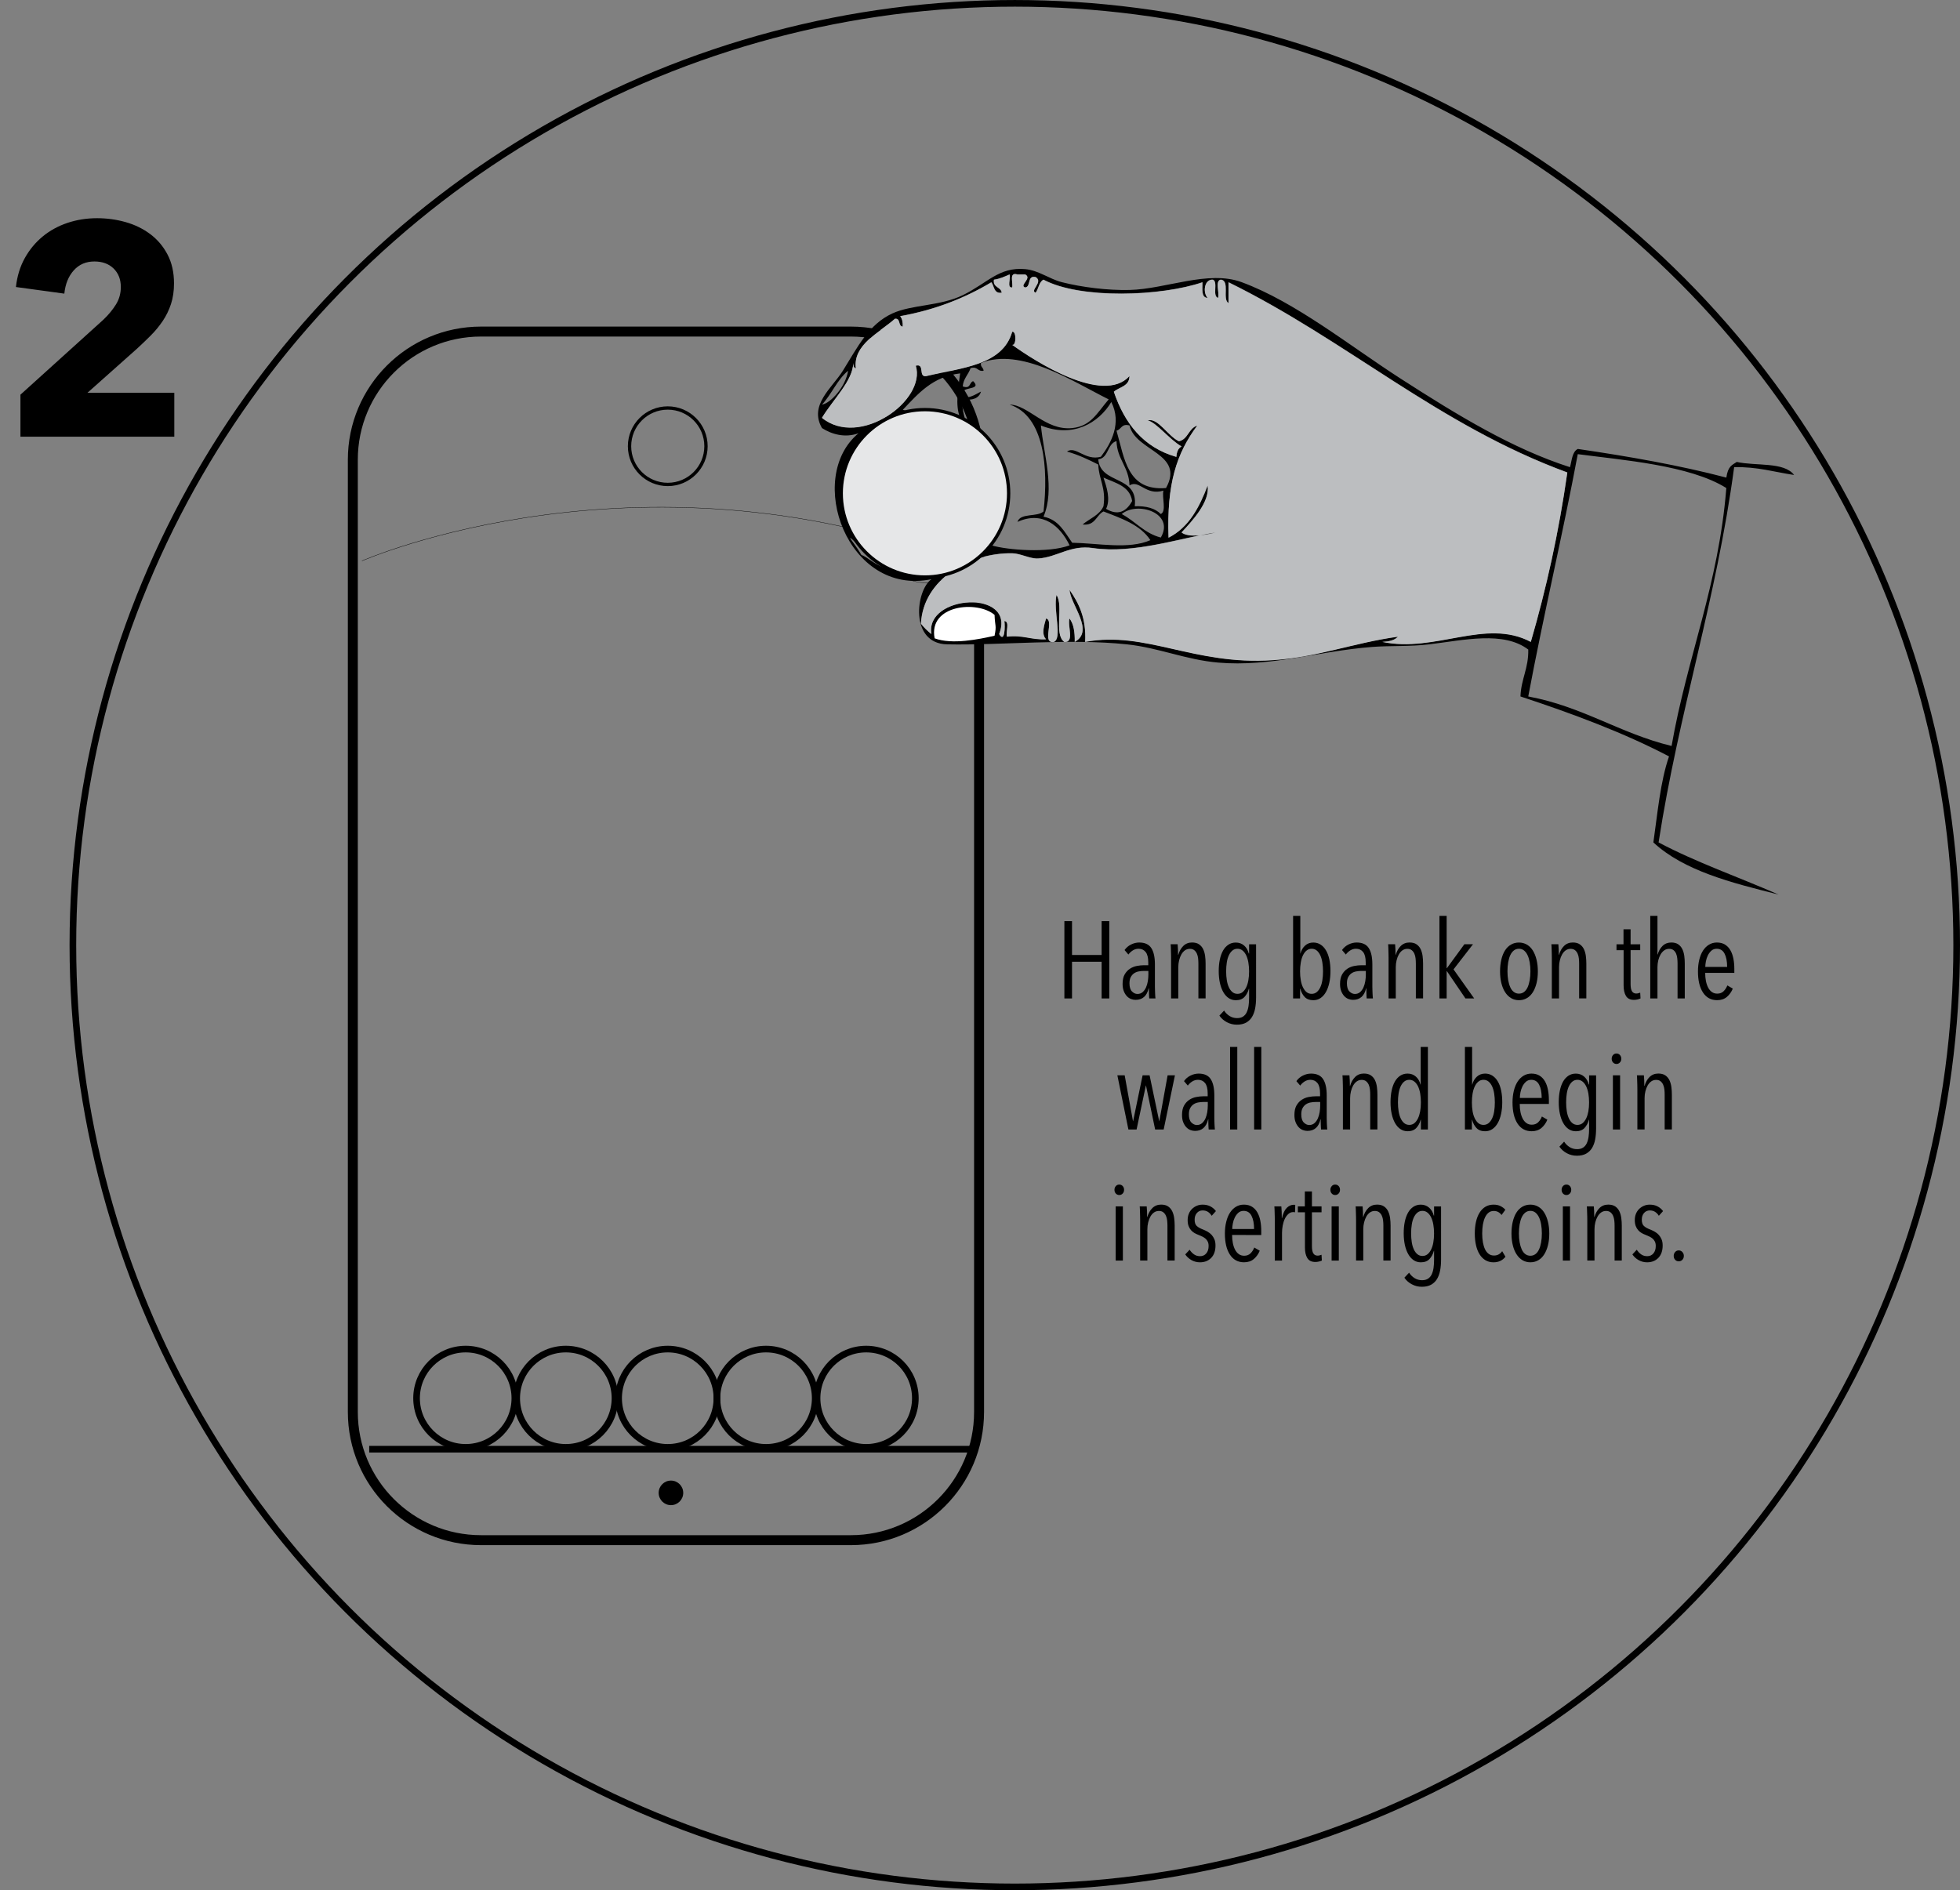 <?xml version="1.0" encoding="utf-8"?>
<!-- Generator: Adobe Illustrator 15.0.0, SVG Export Plug-In . SVG Version: 6.00 Build 0)  -->
<!DOCTYPE svg PUBLIC "-//W3C//DTD SVG 1.1//EN" "http://www.w3.org/Graphics/SVG/1.1/DTD/svg11.dtd">
<svg version="1.1" id="Layer_1" xmlns="http://www.w3.org/2000/svg" xmlns:xlink="http://www.w3.org/1999/xlink" x="0px" y="0px"
	 width="147.555px" height="142.318px" viewBox="0 0 147.555 142.318" enable-background="new 0 0 147.555 142.318"
	 xml:space="preserve">
<rect x="0" y="0" width="147.555" height="142.318" fill="#808080" stroke="none"/>
<circle fill="none" stroke="#000000" stroke-width="0.5" stroke-miterlimit="10" cx="76.396" cy="71.16" r="70.909"/>
<g>
	<path d="M1.539,32.878v-3.162l6.245-5.647c0.392-0.376,0.709-0.76,0.95-1.152c0.241-0.391,0.362-0.827,0.362-1.31
		c0-0.572-0.181-1.035-0.543-1.389c-0.362-0.354-0.845-0.531-1.448-0.531c-0.634,0-1.15,0.223-1.55,0.667
		c-0.4,0.445-0.637,1.03-0.712,1.754L1.199,21.61c0.09-0.814,0.313-1.54,0.667-2.176c0.354-0.637,0.803-1.179,1.346-1.627
		s1.166-0.79,1.867-1.025c0.702-0.235,1.444-0.353,2.229-0.353c0.739,0,1.456,0.098,2.149,0.294s1.312,0.497,1.855,0.905
		c0.543,0.407,0.977,0.92,1.301,1.538c0.324,0.619,0.487,1.343,0.487,2.172c0,0.574-0.076,1.091-0.227,1.551
		s-0.358,0.886-0.622,1.278c-0.264,0.392-0.566,0.758-0.905,1.097c-0.339,0.34-0.69,0.676-1.052,1.007l-3.711,3.304h6.539v3.304
		H1.539z"/>
</g>
<path fill="none" stroke="#000000" stroke-width="0.75" stroke-miterlimit="10" d="M73.707,106.311c0,5.331-4.32,9.651-9.651,9.651
	H36.213c-5.331,0-9.651-4.32-9.651-9.651V34.614c0-5.329,4.32-9.65,9.651-9.65h27.843c5.331,0,9.651,4.321,9.651,9.65V106.311z"/>
<circle fill="none" stroke="#000000" stroke-width="0.25" stroke-miterlimit="10" cx="50.271" cy="33.597" r="2.878"/>
<g>
	<rect x="78.708" y="68.958" fill="none" width="52.97" height="48.515"/>
	<path d="M82.934,75.175v-2.763h-2.229v2.763H80.13v-5.821h0.575v2.549h2.229v-2.549h0.576v5.821H82.934z"/>
	<path d="M86.519,75.175c-0.005-0.044-0.009-0.099-0.013-0.164c-0.002-0.066-0.005-0.136-0.008-0.21
		c-0.002-0.074-0.004-0.146-0.004-0.214s0-0.128,0-0.177h-0.017c-0.137,0.581-0.466,0.871-0.987,0.871
		c-0.114,0-0.229-0.021-0.345-0.065s-0.22-0.115-0.312-0.214s-0.17-0.223-0.229-0.374c-0.061-0.15-0.092-0.333-0.092-0.547
		c0-0.296,0.053-0.534,0.156-0.715c0.105-0.182,0.236-0.324,0.396-0.428c0.159-0.104,0.333-0.174,0.522-0.21
		c0.188-0.035,0.368-0.054,0.538-0.054h0.321v-0.214c0-0.355-0.066-0.616-0.197-0.781c-0.133-0.164-0.311-0.246-0.535-0.246
		c-0.153,0-0.296,0.041-0.428,0.123c-0.131,0.082-0.244,0.187-0.337,0.312l-0.288-0.337c0.127-0.181,0.291-0.321,0.494-0.42
		c0.202-0.099,0.405-0.147,0.607-0.147c0.428,0,0.732,0.14,0.913,0.419c0.181,0.28,0.271,0.688,0.271,1.226v1.693
		c0,0.056,0.001,0.124,0.005,0.206c0.002,0.082,0.005,0.166,0.008,0.251c0.002,0.085,0.006,0.164,0.012,0.238
		s0.012,0.133,0.017,0.177H86.519z M86.454,73.103h-0.329c-0.132,0-0.263,0.013-0.395,0.037s-0.248,0.071-0.35,0.14
		s-0.185,0.163-0.251,0.284c-0.065,0.12-0.099,0.276-0.099,0.469c0,0.285,0.063,0.49,0.189,0.616s0.263,0.189,0.411,0.189
		c0.153,0,0.283-0.047,0.391-0.14c0.107-0.094,0.191-0.211,0.255-0.354s0.108-0.299,0.136-0.469s0.041-0.335,0.041-0.494V73.103z"/>
	<path d="M90.219,75.175v-2.631c0-0.127-0.007-0.254-0.021-0.383s-0.044-0.247-0.091-0.354c-0.047-0.107-0.111-0.194-0.197-0.263
		c-0.085-0.069-0.195-0.104-0.332-0.104c-0.138,0-0.26,0.037-0.367,0.111c-0.106,0.074-0.197,0.176-0.271,0.304
		c-0.073,0.129-0.131,0.277-0.172,0.444s-0.062,0.342-0.062,0.522v2.352h-0.543v-3.051c0-0.088-0.001-0.182-0.004-0.283
		s-0.006-0.2-0.009-0.296c-0.002-0.097-0.006-0.185-0.008-0.264c-0.003-0.079-0.007-0.141-0.012-0.185h0.525
		c0.012,0.104,0.02,0.229,0.025,0.378c0.005,0.147,0.008,0.288,0.008,0.419h0.017c0.077-0.273,0.202-0.497,0.378-0.67
		s0.395-0.259,0.658-0.259c0.219,0,0.396,0.047,0.53,0.14c0.134,0.094,0.237,0.215,0.308,0.366c0.072,0.15,0.119,0.32,0.145,0.51
		c0.024,0.188,0.037,0.377,0.037,0.563v2.631H90.219z"/>
	<path d="M94.561,75.118c0,0.291-0.023,0.56-0.07,0.806c-0.047,0.247-0.125,0.461-0.234,0.642s-0.258,0.323-0.443,0.428
		c-0.187,0.104-0.42,0.156-0.699,0.156c-0.269,0-0.52-0.062-0.752-0.186c-0.233-0.123-0.422-0.289-0.563-0.497l0.354-0.378
		c0.109,0.17,0.248,0.307,0.415,0.411c0.167,0.104,0.355,0.156,0.563,0.156c0.181,0,0.33-0.039,0.448-0.115
		c0.117-0.077,0.209-0.184,0.275-0.321c0.065-0.137,0.112-0.299,0.14-0.484c0.027-0.187,0.041-0.393,0.041-0.617v-0.674h-0.017
		c-0.065,0.246-0.176,0.452-0.328,0.616c-0.154,0.165-0.371,0.247-0.65,0.247c-0.208,0-0.392-0.055-0.551-0.165
		c-0.159-0.109-0.293-0.262-0.402-0.456c-0.11-0.194-0.193-0.425-0.252-0.69c-0.057-0.267-0.086-0.558-0.086-0.876
		s0.027-0.608,0.082-0.872c0.055-0.263,0.137-0.489,0.243-0.678c0.106-0.189,0.241-0.337,0.403-0.444
		c0.161-0.106,0.346-0.16,0.555-0.16c0.246,0,0.456,0.075,0.629,0.226c0.173,0.151,0.289,0.35,0.35,0.597h0.024v-0.69h0.526V75.118z
		 M94.035,73.136c0-0.235-0.018-0.458-0.054-0.666c-0.035-0.208-0.09-0.39-0.164-0.543s-0.166-0.274-0.275-0.361
		c-0.109-0.088-0.236-0.132-0.379-0.132c-0.147,0-0.275,0.044-0.382,0.132c-0.106,0.087-0.196,0.207-0.267,0.357
		c-0.072,0.15-0.124,0.33-0.156,0.538c-0.033,0.209-0.05,0.434-0.05,0.675c0,0.235,0.017,0.456,0.05,0.662
		c0.032,0.205,0.084,0.385,0.156,0.538c0.07,0.153,0.16,0.274,0.267,0.362c0.106,0.087,0.234,0.131,0.382,0.131
		c0.148,0,0.275-0.044,0.383-0.131c0.107-0.088,0.197-0.207,0.271-0.358c0.074-0.15,0.129-0.328,0.164-0.534
		C94.017,73.601,94.035,73.377,94.035,73.136z"/>
	<path d="M100.161,73.12c0,0.318-0.029,0.609-0.087,0.876c-0.058,0.266-0.142,0.496-0.251,0.69s-0.244,0.347-0.402,0.456
		c-0.159,0.11-0.343,0.165-0.551,0.165c-0.279,0-0.496-0.081-0.65-0.243c-0.153-0.161-0.263-0.368-0.328-0.62h-0.018v0.731h-0.525
		v-6.217h0.543v2.837h0.008c0.066-0.246,0.182-0.446,0.35-0.6c0.167-0.153,0.374-0.23,0.621-0.23c0.208,0,0.393,0.054,0.555,0.16
		c0.162,0.107,0.297,0.255,0.406,0.444c0.11,0.188,0.192,0.415,0.248,0.678C100.133,72.511,100.161,72.801,100.161,73.12z
		 M99.601,73.136c0-0.235-0.017-0.458-0.05-0.666c-0.032-0.208-0.084-0.39-0.156-0.543c-0.07-0.153-0.16-0.274-0.267-0.361
		c-0.106-0.088-0.234-0.132-0.382-0.132c-0.144,0-0.27,0.044-0.379,0.132c-0.109,0.087-0.201,0.208-0.275,0.361
		s-0.129,0.335-0.164,0.543c-0.036,0.208-0.055,0.431-0.055,0.666c0,0.241,0.019,0.465,0.055,0.67
		c0.035,0.206,0.09,0.384,0.164,0.534c0.074,0.151,0.164,0.271,0.271,0.358c0.106,0.087,0.234,0.131,0.383,0.131
		c0.147,0,0.275-0.044,0.382-0.131c0.106-0.088,0.196-0.207,0.267-0.358c0.072-0.15,0.124-0.328,0.156-0.534
		C99.584,73.601,99.601,73.377,99.601,73.136z"/>
	<path d="M102.889,75.175c-0.005-0.044-0.009-0.099-0.012-0.164c-0.003-0.066-0.006-0.136-0.008-0.21
		c-0.003-0.074-0.004-0.146-0.004-0.214s0-0.128,0-0.177h-0.018c-0.137,0.581-0.465,0.871-0.986,0.871
		c-0.115,0-0.23-0.021-0.346-0.065s-0.219-0.115-0.312-0.214c-0.093-0.099-0.17-0.223-0.229-0.374
		c-0.061-0.15-0.091-0.333-0.091-0.547c0-0.296,0.053-0.534,0.156-0.715c0.104-0.182,0.236-0.324,0.395-0.428
		c0.159-0.104,0.334-0.174,0.522-0.21c0.188-0.035,0.368-0.054,0.538-0.054h0.321v-0.214c0-0.355-0.065-0.616-0.197-0.781
		c-0.132-0.164-0.31-0.246-0.534-0.246c-0.154,0-0.297,0.041-0.428,0.123c-0.132,0.082-0.244,0.187-0.338,0.312l-0.287-0.337
		c0.126-0.181,0.291-0.321,0.493-0.42s0.405-0.147,0.608-0.147c0.428,0,0.732,0.14,0.912,0.419c0.182,0.28,0.271,0.688,0.271,1.226
		v1.693c0,0.056,0.002,0.124,0.005,0.206s0.005,0.166,0.008,0.251s0.007,0.164,0.013,0.238s0.011,0.133,0.016,0.177H102.889z
		 M102.825,73.103h-0.33c-0.131,0-0.263,0.013-0.395,0.037c-0.131,0.024-0.248,0.071-0.35,0.14s-0.185,0.163-0.25,0.284
		c-0.066,0.12-0.1,0.276-0.1,0.469c0,0.285,0.063,0.49,0.189,0.616c0.127,0.126,0.264,0.189,0.412,0.189
		c0.152,0,0.283-0.047,0.391-0.14c0.106-0.094,0.191-0.211,0.254-0.354c0.063-0.143,0.108-0.299,0.137-0.469
		c0.027-0.17,0.041-0.335,0.041-0.494V73.103z"/>
	<path d="M106.59,75.175v-2.631c0-0.127-0.008-0.254-0.021-0.383s-0.043-0.247-0.09-0.354c-0.047-0.107-0.112-0.194-0.197-0.263
		c-0.086-0.069-0.196-0.104-0.333-0.104c-0.138,0-0.259,0.037-0.366,0.111s-0.197,0.176-0.271,0.304
		c-0.074,0.129-0.131,0.277-0.172,0.444s-0.062,0.342-0.062,0.522v2.352h-0.543v-3.051c0-0.088-0.001-0.182-0.004-0.283
		c-0.002-0.102-0.006-0.2-0.008-0.296c-0.003-0.097-0.006-0.185-0.008-0.264c-0.004-0.079-0.008-0.141-0.013-0.185h0.526
		c0.011,0.104,0.02,0.229,0.024,0.378c0.005,0.147,0.009,0.288,0.009,0.419h0.016c0.077-0.273,0.203-0.497,0.379-0.67
		c0.175-0.173,0.395-0.259,0.657-0.259c0.22,0,0.396,0.047,0.53,0.14c0.135,0.094,0.237,0.215,0.309,0.366
		c0.071,0.15,0.119,0.32,0.145,0.51c0.023,0.188,0.037,0.377,0.037,0.563v2.631H106.59z"/>
	<path d="M110.323,75.175l-1.397-2.056h-0.017v2.056h-0.543v-6.217h0.543v3.939h0.017l1.315-1.801h0.65l-1.465,1.891l1.555,2.188
		H110.323z"/>
	<path d="M115.774,73.144c0,0.324-0.032,0.617-0.098,0.88c-0.066,0.264-0.16,0.491-0.279,0.683c-0.121,0.192-0.271,0.34-0.449,0.444
		c-0.178,0.104-0.377,0.156-0.596,0.156s-0.416-0.053-0.592-0.156c-0.176-0.104-0.325-0.252-0.448-0.444
		c-0.124-0.191-0.218-0.419-0.284-0.683c-0.065-0.263-0.099-0.556-0.099-0.88c0-0.323,0.032-0.619,0.095-0.888
		s0.154-0.499,0.275-0.69c0.121-0.192,0.27-0.34,0.448-0.444s0.38-0.156,0.604-0.156c0.219,0,0.418,0.052,0.596,0.156
		s0.328,0.252,0.449,0.444c0.119,0.191,0.213,0.422,0.279,0.69C115.742,72.525,115.774,72.821,115.774,73.144z M115.215,73.132
		c0-0.241-0.018-0.465-0.053-0.673c-0.037-0.208-0.09-0.387-0.161-0.537s-0.16-0.27-0.267-0.357
		c-0.107-0.087-0.234-0.131-0.383-0.131s-0.277,0.044-0.387,0.131c-0.109,0.088-0.199,0.207-0.268,0.357s-0.12,0.329-0.156,0.537
		c-0.035,0.208-0.053,0.432-0.053,0.673c0,0.24,0.018,0.462,0.053,0.664c0.036,0.202,0.088,0.38,0.156,0.533
		s0.158,0.272,0.268,0.356c0.109,0.085,0.238,0.128,0.387,0.128s0.277-0.043,0.387-0.128c0.109-0.084,0.198-0.203,0.268-0.356
		c0.068-0.153,0.119-0.331,0.156-0.533C115.198,73.594,115.215,73.373,115.215,73.132z"/>
	<path d="M118.882,75.175v-2.631c0-0.127-0.007-0.254-0.021-0.383s-0.044-0.247-0.09-0.354c-0.047-0.107-0.113-0.194-0.197-0.263
		c-0.086-0.069-0.197-0.104-0.334-0.104s-0.259,0.037-0.365,0.111c-0.107,0.074-0.197,0.176-0.271,0.304
		c-0.074,0.129-0.132,0.277-0.173,0.444s-0.062,0.342-0.062,0.522v2.352h-0.543v-3.051c0-0.088-0.002-0.182-0.004-0.283
		c-0.003-0.102-0.006-0.2-0.008-0.296c-0.004-0.097-0.006-0.185-0.009-0.264s-0.007-0.141-0.013-0.185h0.526
		c0.011,0.104,0.02,0.229,0.024,0.378c0.006,0.147,0.009,0.288,0.009,0.419h0.017c0.076-0.273,0.203-0.497,0.378-0.67
		s0.396-0.259,0.657-0.259c0.22,0,0.396,0.047,0.531,0.14c0.135,0.094,0.236,0.215,0.309,0.366c0.07,0.15,0.119,0.32,0.144,0.51
		c0.024,0.188,0.037,0.377,0.037,0.563v2.631H118.882z"/>
	<path d="M123.282,75.25c-0.088,0.021-0.179,0.032-0.271,0.032c-0.285,0-0.486-0.099-0.604-0.296s-0.177-0.46-0.177-0.789v-2.656
		h-0.535v-0.443h0.527V69.97h0.534v1.127h0.724v0.443h-0.724v2.558c0,0.247,0.035,0.426,0.106,0.538
		c0.071,0.113,0.178,0.169,0.32,0.169c0.05,0,0.102-0.007,0.156-0.021s0.102-0.028,0.141-0.045l0.024,0.436
		C123.443,75.203,123.37,75.227,123.282,75.25z"/>
	<path d="M126.292,75.175v-2.631c0-0.127-0.008-0.254-0.021-0.383s-0.042-0.247-0.086-0.354c-0.044-0.107-0.108-0.194-0.193-0.263
		c-0.085-0.069-0.195-0.104-0.333-0.104s-0.259,0.037-0.366,0.111c-0.106,0.074-0.198,0.176-0.275,0.304
		c-0.076,0.129-0.135,0.277-0.177,0.444c-0.041,0.167-0.062,0.342-0.062,0.522v2.352h-0.543v-6.217h0.543v2.911h0.017
		c0.071-0.263,0.194-0.479,0.368-0.649c0.175-0.17,0.394-0.255,0.655-0.255c0.219,0,0.395,0.047,0.528,0.14
		c0.134,0.094,0.236,0.215,0.307,0.366c0.071,0.15,0.119,0.32,0.145,0.51c0.023,0.188,0.036,0.377,0.036,0.563v2.631H126.292z"/>
	<path d="M128.372,73.251c0,0.225,0.019,0.432,0.057,0.62c0.039,0.189,0.096,0.354,0.17,0.494c0.074,0.14,0.168,0.249,0.281,0.328
		c0.113,0.08,0.246,0.12,0.4,0.12c0.199,0,0.358-0.061,0.479-0.182c0.121-0.12,0.215-0.266,0.281-0.436l0.411,0.238
		c-0.1,0.247-0.246,0.454-0.439,0.621c-0.195,0.167-0.443,0.251-0.744,0.251c-0.455,0-0.81-0.192-1.062-0.576
		s-0.378-0.912-0.378-1.587c0-0.317,0.033-0.611,0.098-0.88c0.066-0.269,0.16-0.498,0.283-0.69c0.123-0.191,0.273-0.341,0.451-0.448
		c0.178-0.106,0.375-0.16,0.594-0.16c0.24,0,0.444,0.052,0.611,0.156c0.166,0.104,0.302,0.246,0.406,0.428
		c0.104,0.181,0.178,0.392,0.225,0.633s0.07,0.499,0.07,0.773v0.296H128.372z M130.024,72.799c0-0.411-0.063-0.742-0.19-0.991
		c-0.126-0.249-0.325-0.374-0.595-0.374c-0.16,0-0.293,0.048-0.4,0.144s-0.195,0.214-0.265,0.354s-0.118,0.289-0.149,0.448
		c-0.029,0.159-0.045,0.299-0.045,0.42H130.024z"/>
	<path d="M87.605,85.042h-0.642l-0.69-3.313h-0.009l-0.698,3.313H84.95l-0.831-4.078h0.551l0.625,3.453h0.009l0.715-3.453h0.526
		l0.724,3.453h0.008l0.625-3.453h0.551L87.605,85.042z"/>
	<path d="M90.993,85.042c-0.006-0.044-0.01-0.099-0.012-0.164c-0.004-0.066-0.006-0.136-0.009-0.21s-0.004-0.146-0.004-0.214
		s0-0.128,0-0.177h-0.017c-0.137,0.581-0.466,0.871-0.986,0.871c-0.115,0-0.23-0.021-0.346-0.065s-0.219-0.115-0.312-0.214
		s-0.17-0.223-0.23-0.374c-0.061-0.15-0.09-0.333-0.09-0.547c0-0.296,0.052-0.534,0.156-0.715c0.104-0.182,0.235-0.324,0.395-0.428
		c0.158-0.104,0.333-0.174,0.521-0.21c0.189-0.035,0.369-0.054,0.539-0.054h0.32v-0.214c0-0.355-0.065-0.616-0.197-0.781
		c-0.131-0.164-0.31-0.246-0.534-0.246c-0.153,0-0.296,0.041-0.428,0.123s-0.243,0.187-0.337,0.312L89.135,81.4
		c0.125-0.181,0.29-0.321,0.492-0.42c0.203-0.099,0.406-0.147,0.609-0.147c0.428,0,0.731,0.14,0.912,0.419
		c0.182,0.28,0.271,0.688,0.271,1.226v1.693c0,0.056,0.002,0.124,0.004,0.206c0.003,0.082,0.006,0.166,0.008,0.251
		c0.004,0.085,0.008,0.164,0.014,0.238c0.005,0.074,0.01,0.133,0.016,0.177H90.993z M90.927,82.97h-0.329
		c-0.131,0-0.264,0.013-0.395,0.037c-0.132,0.024-0.248,0.071-0.35,0.14s-0.186,0.163-0.251,0.284
		c-0.065,0.12-0.099,0.276-0.099,0.469c0,0.285,0.062,0.49,0.189,0.616c0.126,0.126,0.264,0.189,0.411,0.189
		c0.153,0,0.284-0.047,0.391-0.14c0.106-0.094,0.192-0.211,0.255-0.354s0.107-0.299,0.136-0.469c0.027-0.17,0.041-0.335,0.041-0.494
		V82.97z"/>
	<path d="M92.604,85.042v-6.217h0.543v6.217H92.604z"/>
	<path d="M94.414,85.042v-6.217h0.542v6.217H94.414z"/>
	<path d="M99.454,85.042c-0.006-0.044-0.01-0.099-0.012-0.164c-0.004-0.066-0.006-0.136-0.009-0.21s-0.004-0.146-0.004-0.214
		s0-0.128,0-0.177h-0.017c-0.137,0.581-0.466,0.871-0.986,0.871c-0.115,0-0.23-0.021-0.346-0.065s-0.219-0.115-0.312-0.214
		s-0.17-0.223-0.23-0.374c-0.061-0.15-0.09-0.333-0.09-0.547c0-0.296,0.052-0.534,0.156-0.715c0.104-0.182,0.235-0.324,0.395-0.428
		c0.158-0.104,0.333-0.174,0.521-0.21c0.189-0.035,0.369-0.054,0.539-0.054h0.32v-0.214c0-0.355-0.065-0.616-0.197-0.781
		c-0.131-0.164-0.31-0.246-0.534-0.246c-0.153,0-0.296,0.041-0.428,0.123s-0.243,0.187-0.337,0.312L97.596,81.4
		c0.125-0.181,0.29-0.321,0.492-0.42c0.203-0.099,0.406-0.147,0.609-0.147c0.428,0,0.731,0.14,0.912,0.419
		c0.182,0.28,0.271,0.688,0.271,1.226v1.693c0,0.056,0.002,0.124,0.004,0.206c0.003,0.082,0.006,0.166,0.008,0.251
		c0.004,0.085,0.008,0.164,0.014,0.238c0.005,0.074,0.01,0.133,0.016,0.177H99.454z M99.388,82.97h-0.329
		c-0.131,0-0.264,0.013-0.395,0.037c-0.132,0.024-0.248,0.071-0.35,0.14s-0.186,0.163-0.251,0.284
		c-0.065,0.12-0.099,0.276-0.099,0.469c0,0.285,0.062,0.49,0.189,0.616c0.126,0.126,0.264,0.189,0.411,0.189
		c0.153,0,0.284-0.047,0.391-0.14c0.106-0.094,0.192-0.211,0.255-0.354s0.107-0.299,0.136-0.469c0.027-0.17,0.041-0.335,0.041-0.494
		V82.97z"/>
	<path d="M103.154,85.042v-2.631c0-0.127-0.007-0.254-0.021-0.383s-0.044-0.247-0.09-0.354c-0.047-0.107-0.113-0.194-0.197-0.263
		c-0.086-0.069-0.197-0.104-0.334-0.104s-0.259,0.037-0.365,0.111c-0.107,0.074-0.197,0.176-0.271,0.304
		c-0.074,0.129-0.132,0.277-0.173,0.444s-0.062,0.342-0.062,0.522v2.352h-0.543v-3.051c0-0.088-0.002-0.182-0.004-0.283
		c-0.003-0.102-0.006-0.2-0.008-0.296c-0.004-0.097-0.006-0.185-0.009-0.264s-0.007-0.141-0.013-0.185h0.526
		c0.011,0.104,0.02,0.229,0.024,0.378c0.006,0.147,0.009,0.288,0.009,0.419h0.017c0.076-0.273,0.203-0.497,0.378-0.67
		s0.396-0.259,0.657-0.259c0.22,0,0.396,0.047,0.531,0.14c0.135,0.094,0.236,0.215,0.309,0.366c0.07,0.15,0.119,0.32,0.144,0.51
		c0.024,0.188,0.037,0.377,0.037,0.563v2.631H103.154z"/>
	<path d="M106.969,85.042v-0.731h-0.017c-0.065,0.246-0.175,0.452-0.329,0.616c-0.153,0.165-0.369,0.247-0.649,0.247
		c-0.208,0-0.392-0.055-0.551-0.165c-0.159-0.109-0.294-0.262-0.403-0.456s-0.193-0.425-0.25-0.69
		c-0.059-0.267-0.087-0.558-0.087-0.876s0.028-0.608,0.083-0.872c0.055-0.263,0.135-0.489,0.242-0.678
		c0.107-0.189,0.241-0.337,0.402-0.444c0.162-0.106,0.348-0.16,0.556-0.16c0.247,0,0.454,0.075,0.624,0.226
		c0.17,0.151,0.285,0.35,0.346,0.597h0.017v-2.829h0.543v6.217H106.969z M106.969,83.003c0-0.241-0.018-0.466-0.053-0.675
		c-0.037-0.208-0.092-0.388-0.165-0.538c-0.074-0.15-0.166-0.271-0.275-0.357c-0.11-0.088-0.235-0.132-0.378-0.132
		c-0.148,0-0.275,0.044-0.383,0.132c-0.107,0.087-0.196,0.207-0.268,0.357c-0.07,0.15-0.123,0.33-0.156,0.538
		c-0.033,0.209-0.049,0.434-0.049,0.675c0,0.235,0.016,0.456,0.049,0.662c0.033,0.205,0.086,0.385,0.156,0.538
		c0.071,0.153,0.16,0.274,0.268,0.362c0.107,0.087,0.234,0.131,0.383,0.131c0.147,0,0.275-0.044,0.382-0.131
		c0.106-0.088,0.197-0.209,0.271-0.362c0.073-0.153,0.128-0.333,0.165-0.538C106.952,83.459,106.969,83.239,106.969,83.003z"/>
	<path d="M113.094,82.987c0,0.318-0.028,0.609-0.086,0.876c-0.058,0.266-0.141,0.496-0.25,0.69c-0.11,0.194-0.244,0.347-0.404,0.456
		c-0.158,0.11-0.342,0.165-0.551,0.165c-0.279,0-0.496-0.081-0.648-0.243c-0.154-0.161-0.264-0.368-0.33-0.62h-0.016v0.731h-0.526
		v-6.217h0.542v2.837h0.009c0.065-0.246,0.183-0.446,0.35-0.6s0.374-0.23,0.62-0.23c0.209,0,0.395,0.054,0.556,0.16
		c0.161,0.107,0.298,0.255,0.407,0.444c0.109,0.188,0.191,0.415,0.246,0.678C113.067,82.378,113.094,82.668,113.094,82.987z
		 M112.536,83.003c0-0.235-0.017-0.458-0.049-0.666c-0.033-0.208-0.086-0.39-0.156-0.543c-0.072-0.153-0.16-0.274-0.268-0.361
		c-0.107-0.088-0.234-0.132-0.383-0.132c-0.143,0-0.269,0.044-0.378,0.132c-0.11,0.087-0.202,0.208-0.275,0.361
		c-0.074,0.153-0.129,0.335-0.165,0.543c-0.035,0.208-0.053,0.431-0.053,0.666c0,0.241,0.018,0.465,0.053,0.67
		c0.036,0.206,0.091,0.384,0.165,0.534c0.073,0.151,0.165,0.271,0.271,0.358c0.107,0.087,0.234,0.131,0.383,0.131
		s0.275-0.044,0.383-0.131c0.107-0.088,0.195-0.207,0.268-0.358c0.07-0.15,0.123-0.328,0.156-0.534
		C112.519,83.468,112.536,83.245,112.536,83.003z"/>
	<path d="M114.411,83.119c0,0.225,0.019,0.432,0.057,0.62c0.039,0.189,0.096,0.354,0.17,0.494c0.074,0.14,0.168,0.249,0.281,0.328
		c0.113,0.08,0.246,0.12,0.4,0.12c0.199,0,0.358-0.061,0.479-0.182c0.121-0.12,0.215-0.266,0.281-0.436l0.411,0.238
		c-0.1,0.247-0.246,0.454-0.439,0.621c-0.195,0.167-0.443,0.251-0.744,0.251c-0.455,0-0.81-0.192-1.062-0.576
		s-0.378-0.912-0.378-1.587c0-0.317,0.033-0.611,0.098-0.88c0.066-0.269,0.16-0.498,0.283-0.69c0.123-0.191,0.273-0.341,0.451-0.448
		c0.178-0.106,0.375-0.16,0.594-0.16c0.24,0,0.444,0.052,0.611,0.156c0.166,0.104,0.302,0.246,0.406,0.428
		c0.104,0.181,0.178,0.392,0.225,0.633s0.07,0.499,0.07,0.773v0.296H114.411z M116.063,82.667c0-0.411-0.063-0.742-0.19-0.991
		c-0.126-0.249-0.325-0.374-0.595-0.374c-0.16,0-0.293,0.048-0.4,0.144s-0.195,0.214-0.265,0.354s-0.118,0.289-0.149,0.448
		c-0.029,0.159-0.045,0.299-0.045,0.42H116.063z"/>
	<path d="M120.158,84.985c0,0.291-0.023,0.56-0.069,0.806c-0.047,0.247-0.125,0.461-0.234,0.642
		c-0.11,0.181-0.258,0.323-0.445,0.428c-0.186,0.104-0.418,0.156-0.698,0.156c-0.269,0-0.52-0.062-0.753-0.186
		c-0.232-0.123-0.42-0.289-0.562-0.497l0.354-0.378c0.109,0.17,0.248,0.307,0.415,0.411c0.167,0.104,0.354,0.156,0.563,0.156
		c0.181,0,0.33-0.039,0.447-0.115c0.119-0.077,0.211-0.184,0.276-0.321c0.065-0.137,0.112-0.299,0.14-0.484
		c0.027-0.187,0.041-0.393,0.041-0.617v-0.674h-0.017c-0.065,0.246-0.175,0.452-0.329,0.616c-0.153,0.165-0.369,0.247-0.649,0.247
		c-0.208,0-0.392-0.055-0.551-0.165c-0.159-0.109-0.294-0.262-0.403-0.456s-0.193-0.425-0.25-0.69
		c-0.059-0.267-0.087-0.558-0.087-0.876s0.028-0.608,0.083-0.872c0.055-0.263,0.135-0.489,0.242-0.678
		c0.107-0.189,0.241-0.337,0.402-0.444c0.162-0.106,0.348-0.16,0.556-0.16c0.247,0,0.456,0.075,0.629,0.226
		c0.173,0.151,0.289,0.35,0.35,0.597h0.024v-0.69h0.526V84.985z M119.631,83.003c0-0.235-0.018-0.458-0.053-0.666
		c-0.037-0.208-0.092-0.39-0.165-0.543c-0.074-0.153-0.166-0.274-0.275-0.361c-0.11-0.088-0.235-0.132-0.378-0.132
		c-0.148,0-0.275,0.044-0.383,0.132c-0.107,0.087-0.196,0.207-0.268,0.357c-0.07,0.15-0.123,0.33-0.156,0.538
		c-0.033,0.209-0.049,0.434-0.049,0.675c0,0.235,0.016,0.456,0.049,0.662c0.033,0.205,0.086,0.385,0.156,0.538
		c0.071,0.153,0.16,0.274,0.268,0.362c0.107,0.087,0.234,0.131,0.383,0.131c0.147,0,0.275-0.044,0.382-0.131
		c0.106-0.088,0.197-0.207,0.271-0.358c0.073-0.15,0.128-0.328,0.165-0.534C119.614,83.468,119.631,83.245,119.631,83.003z"/>
	<path d="M122.057,79.714c0,0.115-0.036,0.209-0.107,0.283s-0.156,0.111-0.255,0.111c-0.104,0-0.19-0.037-0.259-0.111
		s-0.104-0.168-0.104-0.283c0-0.109,0.035-0.203,0.104-0.28c0.068-0.076,0.154-0.114,0.259-0.114s0.19,0.038,0.259,0.114
		C122.022,79.511,122.057,79.605,122.057,79.714z M121.424,85.042v-4.078h0.542v4.078H121.424z"/>
	<path d="M125.321,85.042v-2.631c0-0.127-0.006-0.254-0.02-0.383s-0.045-0.247-0.091-0.354c-0.047-0.107-0.112-0.194-0.197-0.263
		c-0.085-0.069-0.196-0.104-0.333-0.104s-0.26,0.037-0.366,0.111s-0.197,0.176-0.271,0.304c-0.073,0.129-0.132,0.277-0.173,0.444
		s-0.061,0.342-0.061,0.522v2.352h-0.543v-3.051c0-0.088-0.002-0.182-0.004-0.283c-0.004-0.102-0.006-0.2-0.009-0.296
		c-0.003-0.097-0.006-0.185-0.009-0.264c-0.002-0.079-0.006-0.141-0.012-0.185h0.525c0.012,0.104,0.02,0.229,0.025,0.378
		c0.006,0.147,0.008,0.288,0.008,0.419h0.018c0.076-0.273,0.202-0.497,0.377-0.67c0.176-0.173,0.396-0.259,0.658-0.259
		c0.219,0,0.396,0.047,0.531,0.14c0.134,0.094,0.236,0.215,0.308,0.366c0.071,0.15,0.119,0.32,0.144,0.51
		c0.025,0.188,0.037,0.377,0.037,0.563v2.631H125.321z"/>
	<path d="M84.624,89.582c0,0.115-0.035,0.209-0.106,0.283s-0.155,0.111-0.255,0.111c-0.104,0-0.19-0.037-0.259-0.111
		c-0.069-0.074-0.103-0.168-0.103-0.283c0-0.109,0.033-0.203,0.103-0.28c0.068-0.076,0.155-0.114,0.259-0.114
		c0.104,0,0.19,0.038,0.26,0.114C84.59,89.378,84.624,89.472,84.624,89.582z M83.991,94.91v-4.078h0.543v4.078H83.991z"/>
	<path d="M87.889,94.91v-2.631c0-0.127-0.008-0.254-0.021-0.383s-0.043-0.247-0.09-0.354c-0.047-0.107-0.112-0.194-0.197-0.263
		c-0.086-0.069-0.196-0.104-0.333-0.104c-0.138,0-0.259,0.037-0.366,0.111s-0.197,0.176-0.271,0.304
		c-0.074,0.129-0.131,0.277-0.172,0.444s-0.062,0.342-0.062,0.522v2.352h-0.543v-3.051c0-0.088-0.001-0.182-0.004-0.283
		c-0.002-0.102-0.006-0.2-0.008-0.296c-0.003-0.097-0.006-0.185-0.008-0.264c-0.004-0.079-0.008-0.141-0.013-0.185h0.526
		c0.011,0.104,0.02,0.229,0.024,0.378c0.005,0.147,0.009,0.288,0.009,0.419h0.016c0.077-0.273,0.203-0.497,0.379-0.67
		c0.175-0.173,0.395-0.259,0.657-0.259c0.22,0,0.396,0.047,0.53,0.14c0.135,0.094,0.237,0.215,0.309,0.366
		c0.071,0.15,0.119,0.32,0.145,0.51c0.023,0.188,0.037,0.377,0.037,0.563v2.631H87.889z"/>
	<path d="M91.219,91.539c-0.072-0.121-0.164-0.218-0.275-0.292c-0.113-0.074-0.248-0.111-0.407-0.111
		c-0.176,0-0.319,0.064-0.432,0.193s-0.169,0.298-0.169,0.506c0,0.219,0.055,0.378,0.164,0.477c0.11,0.099,0.274,0.189,0.494,0.271
		c0.109,0.044,0.219,0.098,0.328,0.16c0.11,0.063,0.207,0.142,0.293,0.234c0.084,0.094,0.154,0.204,0.209,0.333
		s0.082,0.284,0.082,0.465c0,0.4-0.107,0.711-0.324,0.934c-0.217,0.222-0.498,0.333-0.843,0.333c-0.23,0-0.441-0.054-0.634-0.16
		c-0.191-0.107-0.351-0.251-0.477-0.433l0.329-0.354c0.093,0.143,0.204,0.26,0.333,0.35c0.129,0.091,0.281,0.136,0.456,0.136
		c0.192,0,0.347-0.069,0.465-0.21c0.118-0.14,0.177-0.324,0.177-0.555c0-0.132-0.021-0.242-0.066-0.333
		c-0.043-0.091-0.102-0.166-0.172-0.226c-0.071-0.061-0.152-0.112-0.242-0.156c-0.091-0.044-0.186-0.085-0.284-0.124
		c-0.104-0.038-0.204-0.085-0.3-0.14s-0.183-0.126-0.26-0.214c-0.076-0.088-0.139-0.193-0.185-0.316
		c-0.047-0.123-0.069-0.272-0.069-0.448c0-0.17,0.028-0.326,0.086-0.469c0.057-0.143,0.139-0.265,0.242-0.366
		c0.104-0.101,0.224-0.181,0.357-0.238c0.135-0.058,0.281-0.086,0.44-0.086c0.229,0,0.429,0.045,0.597,0.136
		c0.166,0.09,0.303,0.207,0.406,0.35L91.219,91.539z"/>
	<path d="M92.756,92.986c0,0.225,0.02,0.432,0.059,0.62c0.038,0.189,0.095,0.354,0.169,0.494c0.075,0.14,0.168,0.249,0.281,0.328
		c0.112,0.08,0.247,0.12,0.401,0.12c0.197,0,0.357-0.061,0.479-0.182c0.121-0.12,0.215-0.266,0.281-0.436l0.411,0.238
		c-0.099,0.247-0.245,0.454-0.44,0.621c-0.194,0.167-0.442,0.251-0.744,0.251c-0.455,0-0.809-0.192-1.061-0.576
		s-0.379-0.912-0.379-1.587c0-0.317,0.033-0.611,0.1-0.88c0.064-0.269,0.159-0.498,0.282-0.69c0.123-0.191,0.273-0.341,0.451-0.448
		c0.177-0.106,0.376-0.16,0.595-0.16c0.24,0,0.443,0.052,0.61,0.156s0.302,0.246,0.405,0.428c0.104,0.181,0.18,0.392,0.226,0.633
		c0.047,0.241,0.069,0.499,0.069,0.773v0.296H92.756z M94.41,92.534c0-0.411-0.063-0.742-0.19-0.991s-0.324-0.374-0.595-0.374
		c-0.159,0-0.294,0.048-0.401,0.144s-0.195,0.214-0.264,0.354s-0.119,0.289-0.148,0.448c-0.031,0.159-0.046,0.299-0.046,0.42H94.41z
		"/>
	<path d="M96.868,90.946c0.159-0.158,0.34-0.238,0.543-0.238c0.044,0,0.076,0.003,0.099,0.009l-0.017,0.559
		c-0.021-0.005-0.043-0.009-0.062-0.012s-0.042-0.005-0.069-0.005c-0.138,0-0.26,0.047-0.366,0.141
		c-0.106,0.093-0.196,0.214-0.268,0.361c-0.071,0.148-0.124,0.316-0.16,0.506s-0.054,0.377-0.054,0.563v2.08h-0.543v-3.051
		c0-0.088-0.001-0.182-0.004-0.283c-0.002-0.102-0.006-0.2-0.008-0.296c-0.003-0.097-0.006-0.185-0.008-0.264
		c-0.004-0.079-0.008-0.141-0.013-0.185h0.526c0.011,0.104,0.02,0.234,0.024,0.391s0.009,0.321,0.009,0.497h0.016
		C96.591,91.363,96.709,91.105,96.868,90.946z"/>
	<path d="M99.293,94.984c-0.088,0.021-0.178,0.032-0.271,0.032c-0.285,0-0.486-0.099-0.604-0.296
		c-0.119-0.197-0.178-0.46-0.178-0.789v-2.656h-0.534v-0.443h0.526v-1.127h0.535v1.127h0.723v0.443h-0.723v2.558
		c0,0.247,0.035,0.426,0.105,0.538c0.072,0.113,0.179,0.169,0.321,0.169c0.05,0,0.102-0.007,0.156-0.021s0.102-0.028,0.14-0.045
		l0.025,0.436C99.456,94.937,99.381,94.961,99.293,94.984z"/>
	<path d="M100.88,89.582c0,0.115-0.036,0.209-0.106,0.283c-0.072,0.074-0.156,0.111-0.256,0.111c-0.104,0-0.189-0.037-0.258-0.111
		c-0.069-0.074-0.104-0.168-0.104-0.283c0-0.109,0.034-0.203,0.104-0.28c0.068-0.076,0.154-0.114,0.258-0.114
		c0.105,0,0.191,0.038,0.26,0.114C100.846,89.378,100.88,89.472,100.88,89.582z M100.248,94.91v-4.078h0.542v4.078H100.248z"/>
	<path d="M104.145,94.91v-2.631c0-0.127-0.007-0.254-0.021-0.383s-0.044-0.247-0.091-0.354c-0.047-0.107-0.111-0.194-0.197-0.263
		c-0.085-0.069-0.195-0.104-0.332-0.104c-0.138,0-0.26,0.037-0.367,0.111c-0.106,0.074-0.197,0.176-0.271,0.304
		c-0.073,0.129-0.131,0.277-0.172,0.444s-0.062,0.342-0.062,0.522v2.352h-0.543v-3.051c0-0.088-0.001-0.182-0.004-0.283
		s-0.006-0.2-0.009-0.296c-0.002-0.097-0.006-0.185-0.008-0.264c-0.003-0.079-0.007-0.141-0.012-0.185h0.525
		c0.012,0.104,0.02,0.229,0.025,0.378c0.005,0.147,0.008,0.288,0.008,0.419h0.017c0.077-0.273,0.202-0.497,0.378-0.67
		s0.395-0.259,0.658-0.259c0.219,0,0.396,0.047,0.53,0.14c0.134,0.094,0.237,0.215,0.308,0.366c0.072,0.15,0.119,0.32,0.145,0.51
		c0.024,0.188,0.037,0.377,0.037,0.563v2.631H104.145z"/>
	<path d="M108.487,94.852c0,0.291-0.023,0.56-0.07,0.806c-0.047,0.247-0.125,0.461-0.234,0.642s-0.258,0.323-0.443,0.428
		c-0.187,0.104-0.42,0.156-0.699,0.156c-0.269,0-0.52-0.062-0.752-0.186c-0.233-0.123-0.422-0.289-0.563-0.497l0.354-0.378
		c0.109,0.17,0.248,0.307,0.415,0.411c0.167,0.104,0.355,0.156,0.563,0.156c0.181,0,0.33-0.039,0.448-0.115
		c0.117-0.077,0.209-0.184,0.275-0.321c0.065-0.137,0.112-0.299,0.14-0.484c0.027-0.187,0.041-0.393,0.041-0.617v-0.674h-0.017
		c-0.065,0.246-0.176,0.452-0.328,0.616c-0.154,0.165-0.371,0.247-0.65,0.247c-0.208,0-0.392-0.055-0.551-0.165
		c-0.159-0.109-0.293-0.262-0.402-0.456c-0.11-0.194-0.193-0.425-0.252-0.69c-0.057-0.267-0.086-0.558-0.086-0.876
		s0.027-0.608,0.082-0.872c0.055-0.263,0.137-0.489,0.243-0.678c0.106-0.189,0.241-0.337,0.403-0.444
		c0.161-0.106,0.346-0.16,0.555-0.16c0.246,0,0.456,0.075,0.629,0.226c0.173,0.151,0.289,0.35,0.35,0.597h0.024v-0.69h0.526V94.852z
		 M107.96,92.871c0-0.235-0.018-0.458-0.054-0.666c-0.035-0.208-0.09-0.39-0.164-0.543s-0.166-0.274-0.275-0.361
		c-0.109-0.088-0.236-0.132-0.379-0.132c-0.147,0-0.275,0.044-0.382,0.132c-0.106,0.087-0.196,0.207-0.267,0.357
		c-0.072,0.15-0.124,0.33-0.156,0.538c-0.033,0.209-0.05,0.434-0.05,0.675c0,0.235,0.017,0.456,0.05,0.662
		c0.032,0.205,0.084,0.385,0.156,0.538c0.07,0.153,0.16,0.274,0.267,0.362c0.106,0.087,0.234,0.131,0.382,0.131
		c0.148,0,0.275-0.044,0.383-0.131c0.107-0.088,0.197-0.207,0.271-0.358c0.074-0.15,0.129-0.328,0.164-0.534
		C107.943,93.335,107.96,93.112,107.96,92.871z"/>
	<path d="M112.433,95.042c-0.229,0-0.433-0.054-0.608-0.16c-0.176-0.107-0.322-0.255-0.439-0.444
		c-0.119-0.189-0.207-0.417-0.268-0.683s-0.091-0.561-0.091-0.884s0.03-0.618,0.091-0.884c0.061-0.267,0.15-0.495,0.271-0.687
		c0.12-0.192,0.268-0.34,0.443-0.444s0.379-0.156,0.609-0.156c0.208,0,0.387,0.038,0.534,0.115c0.147,0.076,0.266,0.167,0.354,0.271
		l-0.288,0.395c-0.065-0.094-0.148-0.167-0.246-0.223c-0.1-0.055-0.215-0.082-0.346-0.082c-0.148,0-0.275,0.043-0.383,0.128
		c-0.106,0.085-0.195,0.203-0.268,0.354c-0.07,0.15-0.124,0.329-0.16,0.534c-0.035,0.206-0.053,0.432-0.053,0.679
		c0,0.241,0.018,0.463,0.053,0.666c0.036,0.203,0.09,0.378,0.16,0.526c0.072,0.147,0.164,0.263,0.276,0.345
		c0.112,0.083,0.245,0.124,0.398,0.124c0.138,0,0.257-0.029,0.358-0.087s0.188-0.138,0.258-0.242l0.248,0.419
		C113.118,94.902,112.817,95.042,112.433,95.042z"/>
	<path d="M116.635,92.878c0,0.324-0.033,0.617-0.1,0.88c-0.065,0.264-0.158,0.491-0.279,0.683c-0.12,0.192-0.27,0.34-0.447,0.444
		c-0.179,0.104-0.377,0.156-0.597,0.156s-0.417-0.053-0.593-0.156c-0.175-0.104-0.324-0.252-0.447-0.444
		c-0.123-0.191-0.219-0.419-0.283-0.683c-0.066-0.263-0.1-0.556-0.1-0.88c0-0.323,0.031-0.619,0.095-0.888s0.155-0.499,0.275-0.69
		c0.12-0.192,0.271-0.34,0.448-0.444s0.379-0.156,0.604-0.156c0.22,0,0.418,0.052,0.597,0.156c0.178,0.104,0.327,0.252,0.447,0.444
		c0.121,0.191,0.214,0.422,0.279,0.69C116.602,92.259,116.635,92.555,116.635,92.878z M116.076,92.867
		c0-0.241-0.018-0.465-0.054-0.673c-0.035-0.208-0.089-0.387-0.16-0.537s-0.16-0.27-0.268-0.357
		c-0.106-0.087-0.234-0.131-0.382-0.131s-0.276,0.044-0.387,0.131c-0.109,0.088-0.198,0.207-0.267,0.357s-0.121,0.329-0.156,0.537
		c-0.036,0.208-0.054,0.432-0.054,0.673c0,0.24,0.018,0.462,0.054,0.664c0.035,0.202,0.088,0.38,0.156,0.533
		s0.157,0.272,0.267,0.356c0.11,0.085,0.239,0.128,0.387,0.128s0.276-0.043,0.386-0.128c0.11-0.084,0.199-0.203,0.268-0.356
		s0.121-0.331,0.156-0.533C116.058,93.329,116.076,93.107,116.076,92.867z"/>
	<path d="M118.288,89.582c0,0.115-0.036,0.209-0.107,0.283s-0.156,0.111-0.255,0.111c-0.104,0-0.19-0.037-0.259-0.111
		s-0.104-0.168-0.104-0.283c0-0.109,0.035-0.203,0.104-0.28c0.068-0.076,0.154-0.114,0.259-0.114s0.19,0.038,0.259,0.114
		C118.252,89.378,118.288,89.472,118.288,89.582z M117.655,94.91v-4.078h0.542v4.078H117.655z"/>
	<path d="M121.551,94.91v-2.631c0-0.127-0.006-0.254-0.02-0.383s-0.045-0.247-0.091-0.354c-0.047-0.107-0.112-0.194-0.197-0.263
		c-0.085-0.069-0.196-0.104-0.333-0.104s-0.26,0.037-0.366,0.111s-0.197,0.176-0.271,0.304c-0.073,0.129-0.132,0.277-0.173,0.444
		s-0.061,0.342-0.061,0.522v2.352h-0.543v-3.051c0-0.088-0.002-0.182-0.004-0.283c-0.004-0.102-0.006-0.2-0.009-0.296
		c-0.003-0.097-0.006-0.185-0.009-0.264c-0.002-0.079-0.006-0.141-0.012-0.185h0.525c0.012,0.104,0.02,0.229,0.025,0.378
		c0.006,0.147,0.008,0.288,0.008,0.419h0.018c0.076-0.273,0.202-0.497,0.377-0.67c0.176-0.173,0.396-0.259,0.658-0.259
		c0.219,0,0.396,0.047,0.531,0.14c0.134,0.094,0.236,0.215,0.308,0.366c0.071,0.15,0.119,0.32,0.144,0.51
		c0.025,0.188,0.037,0.377,0.037,0.563v2.631H121.551z"/>
	<path d="M124.882,91.539c-0.071-0.121-0.163-0.218-0.276-0.292c-0.111-0.074-0.248-0.111-0.406-0.111
		c-0.176,0-0.319,0.064-0.432,0.193c-0.113,0.129-0.169,0.298-0.169,0.506c0,0.219,0.056,0.378,0.165,0.477s0.273,0.189,0.493,0.271
		c0.109,0.044,0.22,0.098,0.329,0.16c0.109,0.063,0.207,0.142,0.291,0.234c0.086,0.094,0.155,0.204,0.211,0.333
		c0.055,0.129,0.082,0.284,0.082,0.465c0,0.4-0.109,0.711-0.325,0.934c-0.217,0.222-0.497,0.333-0.843,0.333
		c-0.23,0-0.441-0.054-0.633-0.16c-0.192-0.107-0.352-0.251-0.478-0.433l0.329-0.354c0.094,0.143,0.204,0.26,0.333,0.35
		c0.128,0.091,0.28,0.136,0.456,0.136c0.191,0,0.347-0.069,0.465-0.21c0.117-0.14,0.177-0.324,0.177-0.555
		c0-0.132-0.022-0.242-0.065-0.333c-0.045-0.091-0.102-0.166-0.173-0.226c-0.071-0.061-0.152-0.112-0.243-0.156
		c-0.09-0.044-0.185-0.085-0.283-0.124c-0.104-0.038-0.205-0.085-0.301-0.14s-0.182-0.126-0.258-0.214
		c-0.078-0.088-0.139-0.193-0.186-0.316s-0.07-0.272-0.07-0.448c0-0.17,0.029-0.326,0.086-0.469
		c0.059-0.143,0.139-0.265,0.243-0.366c0.104-0.101,0.224-0.181,0.358-0.238c0.134-0.058,0.28-0.086,0.439-0.086
		c0.23,0,0.429,0.045,0.596,0.136c0.168,0.09,0.303,0.207,0.407,0.35L124.882,91.539z"/>
	<path d="M126.765,94.556c0,0.12-0.037,0.22-0.11,0.296c-0.074,0.077-0.166,0.115-0.275,0.115c-0.11,0-0.201-0.038-0.271-0.115
		c-0.072-0.076-0.107-0.176-0.107-0.296c0-0.109,0.035-0.206,0.107-0.288c0.07-0.082,0.161-0.123,0.271-0.123
		c0.109,0,0.201,0.041,0.275,0.123C126.728,94.35,126.765,94.447,126.765,94.556z"/>
</g>
<line stroke="#000000" stroke-width="0.5" stroke-miterlimit="10" x1="27.795" y1="109.113" x2="73.227" y2="109.113"/>
<path fill="none" stroke="#000000" stroke-width="0.025" stroke-miterlimit="10" d="M27.247,42.231c0,0,21.517-9.453,46.322,0.55"/>
<circle fill="none" stroke="#000000" stroke-width="0.5" stroke-miterlimit="10" cx="35.06" cy="105.275" r="3.7"/>
<circle fill="none" stroke="#000000" stroke-width="0.5" stroke-miterlimit="10" cx="42.598" cy="105.275" r="3.7"/>
<circle fill="none" stroke="#000000" stroke-width="0.5" stroke-miterlimit="10" cx="50.271" cy="105.275" r="3.7"/>
<circle fill="none" stroke="#000000" stroke-width="0.5" stroke-miterlimit="10" cx="57.672" cy="105.275" r="3.7"/>
<circle fill="none" stroke="#000000" stroke-width="0.5" stroke-miterlimit="10" cx="65.21" cy="105.275" r="3.7"/>
<circle fill="none" stroke="#000000" stroke-width="0.025" stroke-miterlimit="10" cx="69.733" cy="40.176" r="3.7"/>
<g>
	<g>
		<path fill-rule="evenodd" clip-rule="evenodd" d="M66.985,32.82c0.333,0.074,0.37-0.153,0.392-0.395
			c0.487,0.022,0.606,0.369,0.981,0C68.146,32.039,66.73,32.093,66.985,32.82z"/>
		<path fill-rule="evenodd" clip-rule="evenodd" d="M69.927,37.92c0.552,0.378-0.557,0.737-0.589,1.178
			c0.374,0.368,0.356-0.117,0.982,0c0-0.718,0-1.439,0-2.157c-0.473,0.08-0.428-0.357-0.982-0.196
			c0.52,1.253,0.479,0.268,0.197,1.568C69.71,38.225,69.886,38.14,69.927,37.92z"/>
		<path fill-rule="evenodd" clip-rule="evenodd" d="M130.552,35.174c-1.335,9.979-4.179,18.448-5.688,28.254
			c2.818,1.495,6.021,2.608,9.024,3.923c-3.557-0.891-7.112-1.785-9.417-3.923c0.32-2.23,0.523-4.579,1.178-6.477
			c-3.433-1.799-7.253-3.213-11.184-4.514c0.049-1.321,0.619-2.127,0.588-3.531c-1.865-1.412-4.826-0.711-7.457-0.392
			c-1.479,0.178-2.906,0.088-4.315,0.197c-4.027,0.311-7.618,1.52-11.575,1.176c-2.43-0.209-4.477-1.121-6.868-1.373
			c-4.341-0.461-9.625,0.088-13.538,0c-2.845-0.062-2.353-4.085-1.177-4.905c-6.315,1.311-9.53-7.639-5.493-10.987
			c-1.029,0.367-2.022,0.073-2.747-0.391c-1.004-1.743,0.762-3.018,1.57-4.317c1.125-1.808,1.952-3.499,3.728-4.315
			c1.467-0.675,3.588-0.541,5.297-1.374c1.874-0.914,2.724-2.144,4.71-1.961c0.997,0.091,1.815,0.743,2.746,0.98
			c1.51,0.385,3.465,0.628,5.101,0.588c2.717-0.061,5.915-1.518,8.438-0.588c4.054,1.494,8.121,4.785,11.966,7.26
			c4.297,2.766,8.422,5.283,12.755,6.671c0.144-0.51,0.155-1.153,0.588-1.373c3.878,0.568,7.661,1.233,11.183,2.157
			c0.119-0.857,0.428-0.942,0.785-1.179c1.442,0.324,3.559-0.024,4.316,0.982C133.583,35.542,132.296,35.131,130.552,35.174z
			 M75.42,22.028c-0.614,0.093-0.553-0.494-0.783-0.784c-1.968,1.173-4.203,2.077-6.868,2.552c0.152,0.176,0.212,0.441,0.196,0.783
			c-0.37-0.021-0.136-0.648-0.588-0.587c-1.153,1.028-3.167,1.941-2.942,3.728c-0.155-0.006-0.199-0.243-0.197-0.394
			c-0.015,1.311-1.521,2.744-2.355,4.122c2.839,2.311,7.873-1.316,7.064-3.925c0.711-0.189,0.164,0.881,0.784,0.783
			c2.64-0.631,5.749-0.79,6.475-3.335c0.32-0.089,0.32,1.069,0,0.981c1.656,1.193,6.834,4.551,8.829,2.354
			c-0.007,0.778-0.757,0.813-1.177,1.178c0.816,2.389,2.216,4.194,4.708,4.905c0.026-0.366,0.129-0.656,0.393-0.782
			c-0.935-0.535-1.874-1.792-2.551-1.965c0.763-0.234,1.538,1.206,2.354,1.569c0.695-0.154,0.719-0.982,1.375-1.177
			c-1.551,2.087-2.306,4.365-2.16,8.438c1.523-0.768,2.312-2.268,2.943-3.926c0.18,1.232-1.145,2.648-1.962,3.53
			c0.506,0.432,1.997,0.176,2.552,0c-2.648,0.424-6.166,1.634-9.223,1.181c-1.711-0.257-2.693,0.696-4.121,0.783
			c-0.61,0.039-1.34-0.382-1.961-0.392c-3.152-0.052-6.703,1.929-6.867,5.298c0.23,0.293,0.494,0.551,0.785,0.783
			c-0.496-2.971,6.428-3.396,5.101,0c0.424,0.719,0.455-0.569,0.394-0.979c0.433,0.024,0.082,0.831,0.195,1.176
			c1.199-0.151,1.836,0.256,2.943,0.195c-0.389-0.385-0.124-1.119,0-1.566c0.637,0.146-0.349,1.914,0.589,1.763
			c0.653-0.269-0.063-2.367,0.196-3.531c0.557,0.814-0.22,2.966,0.588,3.531c0.797,0.075,0.217-1.222,0.393-1.763
			c0.311,0.406,0.408,1.029,0.393,1.763c1.508-0.828-0.318-2.783-0.393-3.923c0.695,1.003,1.275,2.125,1.177,3.923
			c4.584-0.853,8.164,1.78,14.128,1.374c3.421-0.232,6.039-1.296,9.417-1.766c-0.243,0.279-0.675,0.37-1.178,0.392
			c4.015,0.84,7.778-1.804,11.183,0c1.164-4.005,2.105-8.228,2.747-12.753c-9.708-3.567-16.603-9.95-25.506-14.322
			c0,0.522,0,1.045,0,1.57c-0.494-0.293,0.136-1.705-0.587-1.765c-0.44,0.082-0.08,0.965-0.197,1.372
			c-0.466-0.123,0.029-1.209-0.394-1.372c-0.651-0.043-0.771,0.968-0.392,1.372c-0.501-0.022-0.39-0.657-0.392-1.178
			c-3.078,1.059-9.192,1.292-11.969-0.194c-0.345,0.175-0.358,0.684-0.589,0.979c-0.473-0.156,0.615-0.806,0-1.176
			c-0.668-0.147-0.323,0.725-0.783,0.784c-0.499-0.155,0.551-0.686,0-0.98c-0.197,0-0.395,0-0.59,0
			c-0.659-0.203-0.305,0.613-0.393,0.98c-0.426,0.033-0.089-0.694-0.195-0.98c-0.367,0.155-0.721,0.329-1.178,0.394
			C74.74,21.664,75.36,21.566,75.42,22.028z M129.963,36.745c-2.74-1.721-7.819-2.104-11.183-2.551
			c-1.157,6.166-2.573,12.076-3.728,18.244c4.087,0.754,6.896,2.781,10.79,3.728C127.008,49.483,129.385,44.013,129.963,36.745z
			 M61.883,30.462c0.635-0.087,1.789-1.344,1.963-2.548C63.023,28.596,62.606,29.684,61.883,30.462z M65.415,32.425
			c0.129,0.59,0.419-0.187,0.785,0c-0.933,0.573-1.701,1.31-2.157,2.354c-0.354-0.559,0.682-1.401,1.176-1.765
			c-3.397,1.561-1.531,9.785,2.943,9.811c-0.063-0.673,2.284,0.151,3.335,0.195c-0.032-0.231-0.357-0.165-0.588-0.195
			c3.549-0.94,5.59-6.016,3.139-9.219C72.224,31.218,68.124,31.854,65.415,32.425z M72.871,42.041
			c5.231-2.31,2.294-13.356-5.69-10.398c2.634,0.083,5.513-0.194,7.064,1.767C76.183,35.86,75.315,40.529,72.871,42.041z
			 M70.32,43.218c-2.24,0.021-4.441-1.002-5.886-2.354c-0.356-0.332-0.644-0.612-0.197,0c1.136,1.557,0.031,0.428,1.374,1.373
			C66.558,42.905,68.081,43.34,70.32,43.218z M84.053,32.425c0.605,2.078,0.801,4.564,3.729,4.319c1.443-2.618-2.3-2.748-2.747-4.71
			C84.409,31.865,84.428,32.344,84.053,32.425z M82.68,34.586c0.166,1.925,3.025,1.16,2.747,3.529
			c0.881-0.03,1.54,0.161,1.962,0.588c0.444-0.206,0.074-1.232,0.195-1.763c-1.33,0.407-1.801-0.849-2.55-0.395
			c-0.043-1.396-0.935-1.943-0.981-3.335C83.34,33.417,83.485,34.474,82.68,34.586z M84.446,38.704
			c1.03,0.541,1.694,1.447,2.943,1.769C88.463,38.63,85.631,37.711,84.446,38.704z M78.364,32.035
			c0.207,2.184,1.076,4.768,0.196,6.867c1.148,0.225,1.587,1.16,2.158,1.962c1.99,0.038,4.258,0.52,5.886-0.195
			c-0.748-1.15-2.162-1.633-3.531-2.161c-0.561,0.292-0.61,1.092-1.57,0.982c0.531-0.449,1.268-0.695,1.57-1.374
			c0.206-1.383-0.347-2.007-0.393-3.139c-0.736-0.376-1.49-0.733-2.354-0.979c0.661-0.458,1.363,0.721,2.551,0.392
			c0.795-1.046,1.582-2.546,0.785-4.12C82.715,31.846,80.771,33.012,78.364,32.035z M73.852,29.484
			c-0.149,0.506-0.626,0.682-1.374,0.587c-0.085,0.677,0.079,1.103,0.197,1.571c3.025,1.157,4.444,6.646,1.963,9.418
			c1.219,0.356,4.265,0.601,5.885,0c-0.697-1.435-2.002-2.63-3.924-1.766c0.217-0.699,1.488-0.343,1.962-0.787
			c0.369-3.24,0.081-7.183-2.55-8.045c1.407,0.02,2.691,1.977,4.708,1.77c1.407-0.146,1.847-1.108,2.747-2.161
			c-2.791-1.399-6.606-3.921-9.614-2.745c-0.055,0.315,0.184,0.336,0.196,0.589c-0.472,0.082-0.426-0.356-0.981-0.195
			c-0.164,0.491-0.537,0.769-0.589,1.372c0.617,0.225,0.478-0.306,0.785-0.392c0.631,0.627-0.562,0.432-0.785,0.784
			C72.502,30.378,73.591,29.59,73.852,29.484z M72.283,28.112c-2.1,0.252-3.167,1.541-4.317,2.744
			c1.222,0.416,3.229,0.043,4.317,0.592C71.88,30.51,72.152,29.109,72.283,28.112z M85.231,37.722
			c-0.176-1.13-1.258-1.356-2.158-1.764c0.234,0.7,0.549,1.622,0.197,2.354C84.147,38.837,84.784,38.542,85.231,37.722z"/>
		<path fill-rule="evenodd" clip-rule="evenodd" d="M88.37,28.896c-0.298,0.684-1.267,0.694-1.178,1.765
			C87.368,29.857,88.299,29.806,88.37,28.896z"/>
		<path fill-rule="evenodd" clip-rule="evenodd" d="M67.965,33.015c0.558-0.034-0.236,1.286,0.589,0.982
			c0.161-0.493-0.382-1.69,0.393-1.572c-0.119,0.471-0.282,0.896-0.196,1.572c3.243-1.161,5.781,1.995,4.316,4.904
			c0.155-1.013,0.684-3.374-0.784-3.336c0.158,1.869,0.514,3.54,1.569,4.511c-1.183-0.002-2.415-0.06-3.335,0.196
			c0.218-1.1,1.582-0.073,2.746-0.393c-0.585-1.074-1.794-3.906-0.785-4.706c-0.81,0.145-1.329-1.013-1.765-0.588
			c0.068,1.672,1.406,3.809,0.587,5.102c0.306-2.204-1.292-4.374-0.587-5.69c-0.805-0.022-1.602-0.033-1.962,0.392
			c-0.045,2.93-0.038,1.973-0.393-0.195c-0.617,1.087-0.662,3.555-0.393,4.904c-0.767,0.309-0.406-0.509-0.785-0.591
			c-0.218,0.549-0.168,1.472,0.392,1.766c0.034-0.292-0.07-0.721,0.197-0.783c-0.03,0.488,0.102,0.813,0.392,0.982
			c0.087-0.373-0.267-1.184,0.393-0.982c0.229,0.521-0.376,1.157,0,1.179c0.814,0.403,0.098-1.71,0.588-0.98
			c0.113,0.345-0.237,1.151,0.196,1.176c1.18,0.324,1.951-0.787,2.551-0.392c-0.612,0.824-2.807,0.069-2.942,1.372
			c-0.247-0.39,0.204-0.851-0.589-0.98c-0.01,1.885-0.087,1.038-0.393,0c-0.506,0.148,0.143,1.45-0.588,1.373
			c0.081-0.393,0.486-1.454,0-1.765c-0.708,0.268,0.106,1.477-0.589,1.372c-0.06-0.947,0.586-1.873-0.392-2.156
			c-0.177,0.54,0.403,1.84-0.393,1.764c0.204-0.516,0.235-1.203,0.197-1.962c-2.342,0.363-0.634-6.938-0.588-2.549
			c0.547-0.311-0.142-2.885,0.392-2.552c0.119,0.405-0.315,1.362,0.393,1.177c0.072-0.529-0.181-2.391,0.196-1.959
			c-0.029,2.926,0.779-0.205,0.785-0.396c0.257,1.258-0.308,2.5,0.196,3.729C67.913,35.545,67.736,33.232,67.965,33.015z
			 M66.396,35.958c-1.118,0.701,0.768,2.396-0.393,3.14c0.356,0.168,0.542,0.505,0.982,0.59c0.072-0.334-0.153-0.372-0.393-0.394
			c0.033-0.557,0.36-0.817,0.393-1.374C66.041,37.793,66.358,36.592,66.396,35.958z M67.181,35.174
			c-0.91-0.124-0.498,1.072-0.589,1.767C67.373,36.936,67.172,35.949,67.181,35.174z M66.788,37.333
			c-0.507-0.365,0.206,0.8,0.785,0.588c0-0.262,0-0.524,0-0.784C67.449,37.246,66.98,37.932,66.788,37.333z"/>
		<path fill-rule="evenodd" clip-rule="evenodd" d="M67.965,36.941c0.302,0.613-0.086,1.915,0.589,2.157
			c1.002,0.089,0.443-1.391,0.588-2.157C68.75,36.941,68.358,36.941,67.965,36.941z"/>
	</g>
</g>
<circle cx="50.511" cy="112.401" r="0.925"/>
<path fill-rule="evenodd" clip-rule="evenodd" fill="#BCBEC0" d="M75.413,22.044c-0.614,0.093-0.553-0.494-0.783-0.784
	c-1.968,1.173-4.203,2.077-6.867,2.552c0.151,0.176,0.211,0.441,0.195,0.783c-0.37-0.021-0.137-0.648-0.588-0.587
	c-1.153,1.028-3.168,1.941-2.943,3.728c-0.154-0.006-0.198-0.243-0.196-0.394c-0.015,1.311-1.521,2.744-2.354,4.122
	c2.839,2.311,7.872-1.316,7.063-3.925c0.711-0.189,0.164,0.881,0.784,0.783c2.64-0.631,5.748-0.79,6.475-3.335
	c0.32-0.089,0.32,1.069,0,0.981c1.656,1.193,6.834,4.551,8.829,2.354c-0.007,0.778-0.757,0.813-1.177,1.178
	c0.816,2.389,2.216,4.194,4.708,4.905c0.026-0.366,0.129-0.656,0.393-0.782c-0.935-0.535-1.874-1.792-2.551-1.965
	c0.763-0.234,1.538,1.206,2.354,1.569c0.695-0.154,0.719-0.982,1.375-1.177c-1.551,2.087-2.306,4.365-2.16,8.438
	c1.523-0.768,2.312-2.268,2.943-3.926c0.18,1.232-1.145,2.648-1.962,3.53c0.506,0.432,1.997,0.176,2.552,0
	c-2.648,0.424-6.166,1.634-9.223,1.181c-1.711-0.257-2.693,0.696-4.121,0.783c-0.61,0.039-1.34-0.382-1.961-0.392
	c-3.152-0.052-6.703,1.929-6.867,5.298c0.23,0.293,0.494,0.551,0.785,0.783c-0.496-2.971,6.428-3.396,5.101,0
	c0.424,0.719,0.455-0.569,0.394-0.979c0.433,0.024,0.082,0.831,0.195,1.176c1.199-0.151,1.836,0.256,2.943,0.195
	c-0.389-0.385-0.124-1.119,0-1.566c0.637,0.146-0.349,1.914,0.589,1.763c0.653-0.269-0.063-2.367,0.196-3.531
	c0.557,0.814-0.22,2.966,0.588,3.531c0.797,0.075,0.217-1.222,0.393-1.763c0.311,0.406,0.408,1.029,0.393,1.763
	c1.508-0.828-0.318-2.783-0.393-3.923c0.695,1.003,1.275,2.125,1.177,3.923c4.584-0.853,8.164,1.78,14.128,1.374
	c3.421-0.232,6.039-1.296,9.417-1.766c-0.243,0.279-0.675,0.37-1.178,0.392c4.015,0.84,7.778-1.804,11.183,0
	c1.164-4.005,2.105-8.228,2.747-12.753c-9.708-3.567-16.603-9.95-25.506-14.322c0,0.522,0,1.045,0,1.57
	c-0.494-0.293,0.136-1.705-0.587-1.765c-0.44,0.082-0.08,0.965-0.197,1.372c-0.466-0.123,0.029-1.209-0.394-1.372
	c-0.651-0.043-0.771,0.968-0.392,1.372c-0.501-0.022-0.39-0.657-0.392-1.178c-3.078,1.059-9.192,1.292-11.969-0.194
	c-0.345,0.175-0.358,0.684-0.589,0.979c-0.473-0.156,0.615-0.806,0-1.176c-0.668-0.147-0.323,0.725-0.783,0.784
	c-0.499-0.155,0.551-0.686,0-0.98c-0.197,0-0.395,0-0.59,0c-0.659-0.203-0.305,0.613-0.393,0.98
	c-0.426,0.033-0.089-0.694-0.195-0.98c-0.367,0.155-0.721,0.329-1.178,0.394C74.732,21.68,75.352,21.582,75.413,22.044z"/>
<path fill-rule="evenodd" clip-rule="evenodd" fill="#FFFFFF" d="M70.362,48.062c1.318,0.487,3.314,0.076,4.512-0.197
	c0.164-0.801,0.031-0.675,0-1.569C73.559,45.179,69.87,45.547,70.362,48.062z"/>
<circle fill="#E6E7E8" stroke="#000000" stroke-width="0.25" stroke-miterlimit="10" cx="69.632" cy="37.143" r="6.302"/>
</svg>
